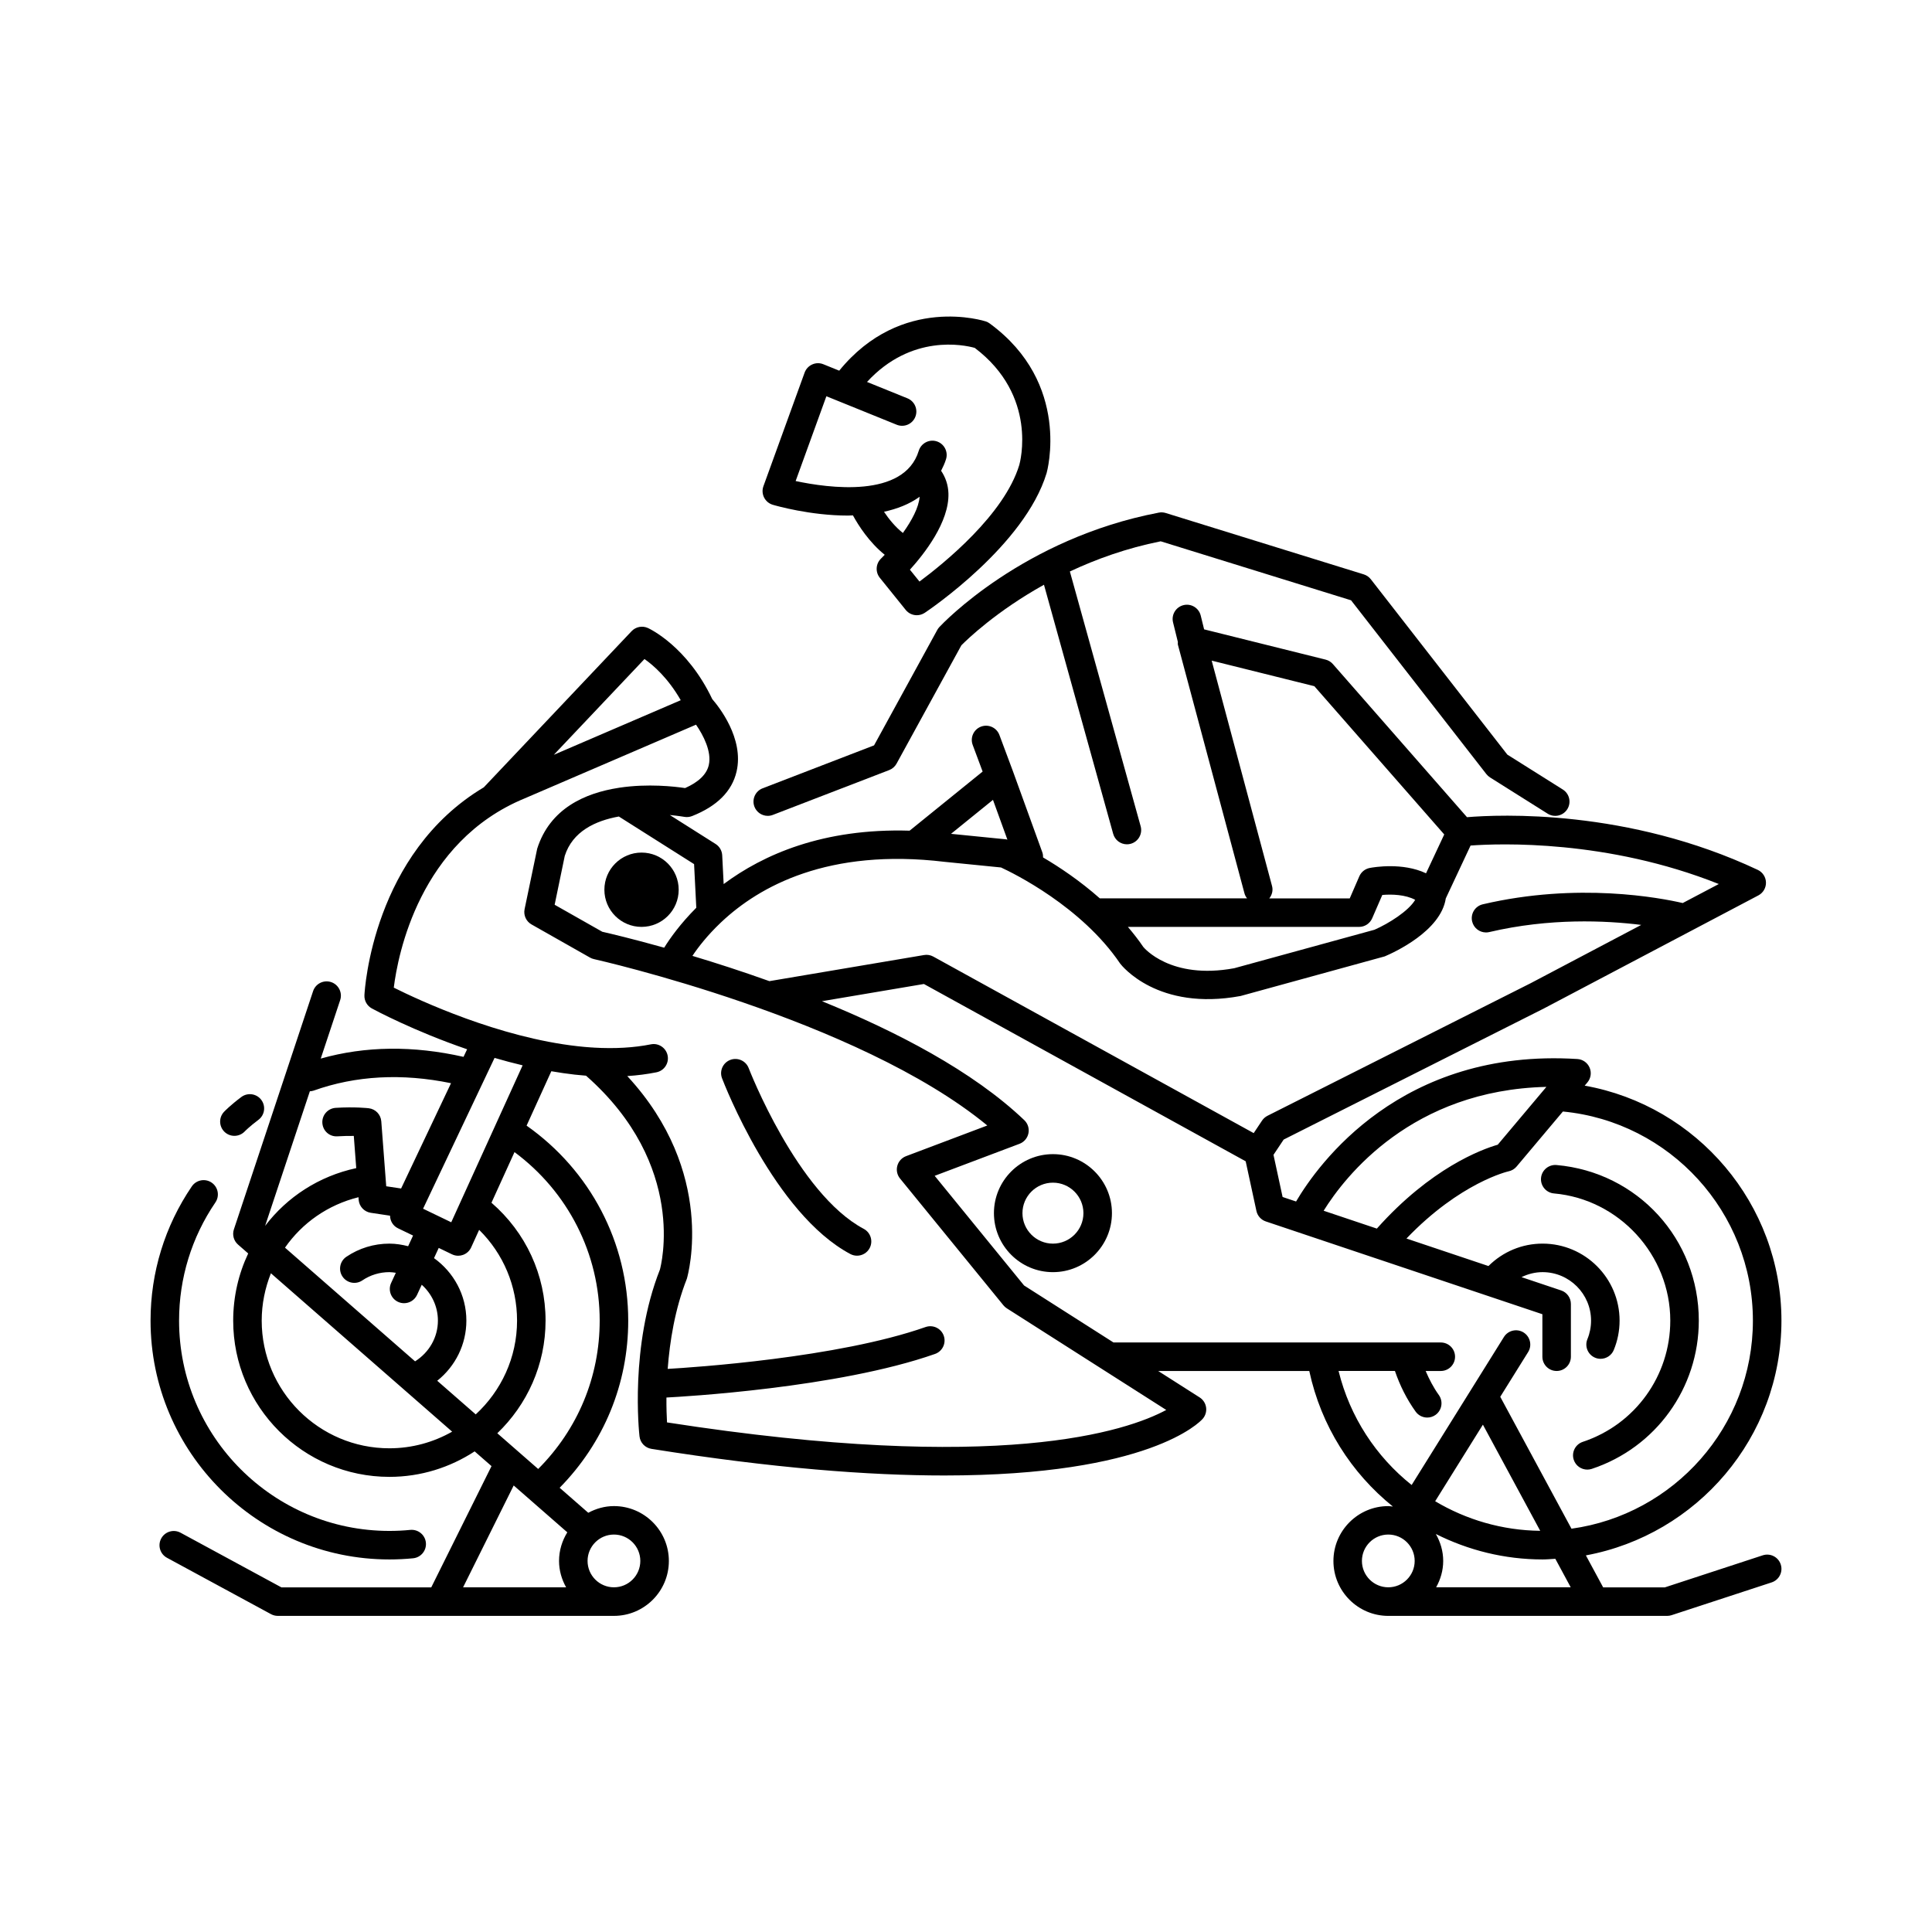 <?xml version="1.0" encoding="UTF-8"?>
<!-- Uploaded to: SVG Repo, www.svgrepo.com, Generator: SVG Repo Mixer Tools -->
<svg fill="#000000" width="800px" height="800px" version="1.1" viewBox="144 144 512 512" xmlns="http://www.w3.org/2000/svg">
 <g>
  <path d="m247.19 557.27c2.121 0 4.215-0.105 6.285-0.309 2.078-0.207 3.594-2.055 3.391-4.133-0.203-2.078-2.055-3.582-4.133-3.391-1.824 0.184-3.672 0.273-5.543 0.273-30.734 0-55.734-25-55.734-55.734 0-11.238 3.328-22.07 9.629-31.324 1.172-1.723 0.727-4.074-1-5.25-1.719-1.172-4.07-0.727-5.25 1-7.152 10.508-10.938 22.812-10.938 35.574 0 34.902 28.395 63.293 63.293 63.293z"/>
  <path d="m616.1 493.98c0-30.906-22.395-56.969-52.141-62.27l0.719-0.855c0.922-1.094 1.145-2.609 0.582-3.918-0.562-1.312-1.812-2.195-3.234-2.285-46.777-2.957-68.773 27.945-74.555 37.758l-3.57-1.195-2.414-11.172 2.695-4.043 68.945-34.734 56.855-29.973c1.266-0.668 2.051-1.996 2.016-3.43s-0.875-2.723-2.168-3.332c-34.492-16.234-68.547-14.676-77.059-13.965l-35.551-40.586c-0.508-0.582-1.18-0.992-1.93-1.176l-32.188-8.016-0.898-3.652c-0.496-2.027-2.543-3.273-4.57-2.766-2.027 0.5-3.266 2.547-2.766 4.57l1.281 5.199c0.016 0.234-0.062 0.465 0 0.695l17.652 65.93c0.133 0.5 0.383 0.93 0.684 1.312h-39.02c-5.281-4.668-10.703-8.297-15.039-10.84 0.012-0.457-0.043-0.922-0.207-1.379l-7.773-21.445c0-0.004-0.008-0.008-0.008-0.012-0.004-0.008 0-0.016-0.004-0.02l-3.582-9.602c-0.727-1.957-2.906-2.945-4.859-2.219-1.957 0.727-2.949 2.906-2.219 4.859l2.633 7.055-19.348 15.664c-22.918-0.68-38.781 6.328-49.281 14.152l-0.387-7.629c-0.062-1.227-0.715-2.344-1.754-3l-12.129-7.672c2.254 0.211 3.742 0.473 3.805 0.48 0.695 0.133 1.426 0.062 2.086-0.195 6.621-2.613 10.59-6.582 11.797-11.801 2.043-8.809-4.785-17.297-6.441-19.199-6.644-14.004-16.656-18.668-17.086-18.859-1.461-0.652-3.184-0.312-4.289 0.852l-39.168 41.383c-29.336 17.504-31.555 53.441-31.637 55.09-0.074 1.453 0.695 2.816 1.969 3.512 0.684 0.371 11.055 5.953 25.246 10.82l-0.953 2.008c-13.324-3.016-26.02-2.879-37.84 0.457l5.148-15.488c0.656-1.98-0.414-4.121-2.394-4.781-1.988-0.656-4.121 0.414-4.781 2.394l-20.988 63.133c-0.48 1.445-0.047 3.035 1.102 4.039l2.688 2.348c-2.559 5.41-3.977 11.453-3.977 17.809 0 22.824 18.57 41.395 41.395 41.395 8.336 0 16.09-2.5 22.594-6.754l4.469 3.906-15.969 32.133h-39.711l-26.727-14.484c-1.836-0.992-4.125-0.316-5.121 1.52s-0.316 4.129 1.52 5.121l27.57 14.941c0.555 0.301 1.172 0.457 1.801 0.457h89.09c8.02 0 14.547-6.527 14.547-14.547 0-8.023-6.527-14.547-14.547-14.547-2.473 0-4.769 0.68-6.812 1.773l-7.582-6.625c11.695-11.895 18.172-27.52 18.172-44.285 0-20.711-10.07-39.812-26.934-51.688l6.555-14.414c2.059 0.352 4.125 0.668 6.203 0.898 1.008 0.109 2.008 0.207 2.996 0.281 27.027 23.805 19.789 50.586 19.578 51.391-8.008 20.289-5.519 43.23-5.406 44.199 0.191 1.684 1.484 3.035 3.16 3.305 32.316 5.152 57.723 7.055 77.633 7.055 54.387-0.004 67.73-14.188 68.453-15.008 0.727-0.828 1.059-1.938 0.906-3.027-0.156-1.094-0.781-2.062-1.711-2.656l-10.969-6.992h40.027c3.125 14.547 11.148 27.055 22.16 35.918-0.406-0.035-0.801-0.121-1.215-0.121-8.02 0-14.547 6.527-14.547 14.547 0 8.02 6.527 14.547 14.547 14.547h73.887c0.398 0 0.797-0.062 1.176-0.188l26.516-8.684c1.984-0.648 3.066-2.785 2.414-4.766-0.648-1.984-2.773-3.059-4.766-2.414l-25.941 8.496h-16.352l-4.578-8.477c29.434-5.438 51.824-31.242 51.824-62.219zm-62.289-61.945-12.895 15.324c-4.254 1.227-17.742 6.188-32.035 22.23l-14.102-4.731c5.668-9.105 23.391-31.984 59.031-32.824zm45.688-53.758-9.562 5.039c-5.824-1.352-27.738-5.586-52.992 0.336-2.031 0.477-3.293 2.508-2.812 4.543 0.41 1.742 1.961 2.914 3.676 2.914 0.285 0 0.574-0.031 0.867-0.102 16.039-3.758 30.828-3.074 40.27-1.895l-29.273 15.43-69.777 35.152c-0.582 0.297-1.082 0.734-1.445 1.277l-2.211 3.316-84.895-46.777c-0.746-0.414-1.613-0.562-2.453-0.418l-40.992 6.922c-7.316-2.617-14.254-4.852-20.402-6.695 1.539-2.328 3.984-5.453 7.418-8.727 0.117-0.105 0.238-0.199 0.34-0.32 9.914-9.305 28.152-19.594 59.125-15.871l14.898 1.488c3.238 1.496 21.332 10.336 31.578 25.473 0.395 0.52 9.938 12.66 31.918 8.586l38.207-10.5c2.523-1.07 14.859-6.711 16.164-15.355l6.57-14.016c7.738-0.559 36.207-1.602 65.785 10.199zm-192.35-22.305 3.824 10.547c-0.113-0.023-0.219-0.074-0.336-0.086l-14.605-1.461zm97.027 33.664c1.504 0 2.867-0.895 3.465-2.277l2.684-6.184c2.477-0.227 6.168-0.102 8.715 1.293-1.762 2.961-6.984 6.262-10.793 7.926l-37.164 10.195c-16.914 3.121-23.953-5.473-24.098-5.637-1.266-1.871-2.652-3.629-4.086-5.32zm-23.07-10.824-15.996-59.738 27.207 6.773 34.422 39.293-4.824 10.293c-6.227-2.941-13.902-1.613-14.957-1.406-1.211 0.242-2.231 1.066-2.723 2.203l-2.539 5.852h-21.32c0.711-0.906 1.051-2.078 0.73-3.269zm-152.58 5.75c-4.207 4.219-6.957 8.07-8.508 10.586-8.445-2.371-14.477-3.785-16.406-4.223l-12.625-7.156 2.68-12.945c2.062-6.488 8.086-9.312 14.332-10.441l19.941 12.617zm-13.734-65.914c2.379 1.66 6.242 5.035 9.613 10.914l-33.637 14.469zm-88.676 114.55c0.324-0.023 0.652-0.055 0.977-0.168 11.215-4.004 23.453-4.641 36.434-1.973l-13.227 27.906-3.945-0.59-1.309-17.211c-0.137-1.801-1.527-3.254-3.32-3.465-0.148-0.016-3.688-0.43-8.766-0.105-2.082 0.133-3.664 1.93-3.531 4.012 0.133 2.082 1.875 3.68 4.012 3.531 1.672-0.105 3.141-0.121 4.32-0.102l0.648 8.531c-9.914 2.133-18.344 7.676-24.148 15.301zm42.75 41.367 2.113-4.644c6.422 6.332 10.047 14.914 10.047 24.055 0 9.828-4.238 18.664-10.953 24.852l-10.203-8.914c4.816-3.832 7.723-9.641 7.723-15.938 0-6.832-3.406-12.855-8.574-16.562l1.25-2.703 3.516 1.695c0.516 0.25 1.078 0.375 1.641 0.375 0.434 0 0.871-0.074 1.285-0.227 0.957-0.344 1.734-1.062 2.156-1.988zm-29.82-12.617c0.137 1.758 1.465 3.191 3.211 3.453l5.106 0.766c0.027 1.379 0.773 2.695 2.102 3.336l4.004 1.93-1.309 2.824c-1.598-0.402-3.242-0.684-4.965-0.684-4.09 0-8.035 1.207-11.41 3.488-1.73 1.168-2.184 3.519-1.016 5.246 1.172 1.73 3.512 2.184 5.246 1.016 2.121-1.438 4.609-2.195 7.18-2.195 0.582 0 1.141 0.098 1.703 0.172l-1.246 2.695c-0.875 1.895-0.051 4.141 1.844 5.016 0.516 0.238 1.055 0.348 1.586 0.348 1.426 0 2.793-0.812 3.434-2.191l1.25-2.699c2.609 2.352 4.285 5.723 4.285 9.508 0 4.441-2.336 8.449-6.051 10.793l-34.473-30.129c4.555-6.539 11.352-11.352 19.48-13.367zm8.145 65.863c-18.66 0-33.836-15.18-33.836-33.836 0-4.43 0.895-8.648 2.438-12.547l48.031 41.977c-4.918 2.793-10.586 4.406-16.633 4.406zm32.945 9.852 14.207 12.418c-1.363 2.215-2.191 4.797-2.191 7.582 0 2.547 0.715 4.906 1.871 6.988h-27.297zm33.555 20c0 3.856-3.133 6.988-6.988 6.988s-6.992-3.133-6.992-6.988c0-3.856 3.137-6.992 6.992-6.992s6.988 3.137 6.988 6.992zm-10.766-63.688c0 14.91-5.805 28.801-16.301 39.316l-10.832-9.465c7.863-7.539 12.789-18.121 12.789-29.852 0-12.105-5.231-23.363-14.336-31.242l6.106-13.418c14.148 10.504 22.574 26.902 22.574 44.66zm-39.34-26.059-7.465-3.598 18.945-39.965c2.418 0.707 4.898 1.371 7.438 1.973zm57.18 53.031c-0.09-1.629-0.172-3.891-0.152-6.59 3.922-0.199 45.457-2.5 71.184-11.551 1.969-0.695 3-2.848 2.309-4.82-0.691-1.965-2.84-2.996-4.82-2.309-23.297 8.195-61.789 10.715-68.34 11.094 0.543-7.238 1.895-15.812 5.074-23.875 0.363-1.234 7.848-28.188-15.785-53.727 2.699-0.176 5.277-0.508 7.731-1 2.047-0.41 3.375-2.398 2.965-4.445-0.41-2.043-2.41-3.383-4.445-2.965-4.519 0.902-9.582 1.188-15.102 0.867-0.223-0.035-0.438-0.031-0.68-0.043-1.172-0.078-2.359-0.184-3.57-0.32-20.895-2.316-42.035-12.164-48.777-15.531 1.078-8.668 6.797-38.668 34.695-50.156l45.402-19.531c1.898 2.734 4.211 7.141 3.379 10.715-0.566 2.449-2.68 4.492-6.277 6.086-2.75-0.418-9.848-1.223-17.348-0.109-0.109 0.02-0.219 0.023-0.328 0.055-8.828 1.375-18.133 5.453-21.516 16.113l-3.34 16.023c-0.336 1.605 0.41 3.246 1.836 4.055l15.508 8.789c0.324 0.188 0.68 0.32 1.047 0.402 0.727 0.16 69.781 15.719 104.23 44.09l-21.531 8.129c-1.141 0.43-2 1.379-2.316 2.555-0.316 1.172-0.051 2.43 0.723 3.371l27.395 33.598c0.254 0.312 0.555 0.582 0.895 0.797l42.258 26.934c-10.434 5.621-43.992 17.016-132.3 3.301zm177.97-13.629h14.938c1.309 3.832 3.117 7.469 5.488 10.773 0.738 1.027 1.898 1.574 3.074 1.574 0.766 0 1.535-0.23 2.203-0.707 1.695-1.219 2.082-3.578 0.867-5.273-1.426-1.984-2.531-4.141-3.492-6.363h4.016c2.086 0 3.777-1.691 3.777-3.777s-1.691-3.777-3.777-3.777l-86.742-0.004-23.695-15.102-23.691-29.059 22.48-8.484c1.215-0.457 2.109-1.512 2.367-2.781 0.258-1.273-0.156-2.59-1.094-3.484-13.656-13.027-33.984-23.547-53.621-31.527l27.016-4.562 85.273 46.988 2.844 13.156c0.281 1.301 1.227 2.359 2.488 2.781l29.316 9.836h0.004l43.977 14.754v11.266c0 2.086 1.691 3.777 3.777 3.777 2.086 0 3.777-1.691 3.777-3.777v-13.984c0-1.625-1.039-3.066-2.574-3.582l-10.512-3.527c1.723-0.836 3.606-1.324 5.582-1.324 7.086 0 12.848 5.766 12.848 12.848 0 1.699-0.324 3.348-0.965 4.902-0.793 1.93 0.121 4.137 2.051 4.934 0.473 0.195 0.961 0.285 1.438 0.285 1.484 0 2.894-0.879 3.496-2.336 1.02-2.477 1.539-5.094 1.539-7.785 0-11.254-9.152-20.406-20.406-20.406-5.43 0-10.496 2.125-14.344 5.941l-21.73-7.289c14.258-14.883 26.934-17.785 27.055-17.809 0.832-0.168 1.586-0.617 2.133-1.27l12.27-14.582c28.371 2.727 50.352 26.684 50.352 55.414 0 28.129-20.965 51.395-48.078 55.145l-18.875-34.957 7.383-11.844c1.105-1.77 0.562-4.102-1.207-5.207-1.766-1.102-4.102-0.566-5.207 1.207l-24.449 39.219c-9.402-7.488-16.359-17.988-19.367-30.219zm38.25 14.23 15.191 28.133c-10.082-0.113-19.617-2.945-27.84-7.84zm-32.059 36.113c0-3.856 3.133-6.992 6.988-6.992 3.856 0 6.992 3.137 6.992 6.992 0 3.856-3.137 6.988-6.992 6.988-3.852 0-6.988-3.133-6.988-6.988zm55.332 6.988h-35.664c1.156-2.082 1.871-4.441 1.871-6.988 0-2.606-0.746-5.019-1.949-7.137 8.574 4.301 18.191 6.742 28.293 6.742 1.137 0 2.246-0.109 3.371-0.172z"/>
  <path d="m564.65 533.46c0.395 0 0.793-0.062 1.188-0.191 16.965-5.625 28.363-21.418 28.363-39.297 0-21.609-16.215-39.336-37.715-41.23-2.07-0.168-3.91 1.355-4.098 3.434-0.184 2.078 1.352 3.914 3.434 4.098 17.285 1.523 30.82 16.328 30.82 33.703 0 14.621-9.316 27.531-23.18 32.125-1.984 0.656-3.055 2.793-2.398 4.773 0.523 1.582 2 2.586 3.586 2.586z"/>
  <path d="m423.04 449.86c-8.621 0-15.637 7.012-15.637 15.637 0 8.621 7.012 15.637 15.637 15.637 8.621 0 15.637-7.012 15.637-15.637s-7.016-15.637-15.637-15.637zm0 23.715c-4.453 0-8.078-3.625-8.078-8.078 0-4.453 3.625-8.078 8.078-8.078 4.453 0 8.078 3.625 8.078 8.078 0 4.453-3.625 8.078-8.078 8.078z"/>
  <path d="m323.86 379.79c0 5.438-4.406 9.844-9.844 9.844s-9.848-4.406-9.848-9.844 4.41-9.848 9.848-9.848 9.844 4.41 9.844 9.848"/>
  <path d="m372.9 469.66c-17.609-9.367-30.367-42.266-30.492-42.598-0.746-1.949-2.934-2.918-4.879-2.176-1.949 0.746-2.926 2.926-2.18 4.875 0.559 1.461 13.891 35.875 34.004 46.57 0.566 0.301 1.172 0.441 1.77 0.441 1.352 0 2.66-0.727 3.34-2.004 0.977-1.84 0.277-4.129-1.562-5.109z"/>
  <path d="m206.12 445.01c0.992 0 1.988-0.391 2.731-1.164 0.012-0.012 1.258-1.301 3.633-3.078 1.672-1.25 2.012-3.617 0.762-5.289-1.25-1.668-3.617-2.004-5.289-0.762-2.891 2.164-4.418 3.75-4.582 3.922-1.434 1.512-1.367 3.891 0.137 5.332 0.734 0.695 1.672 1.039 2.609 1.039z"/>
  <path d="m348.79 277.77c0.766 0.227 9.91 2.863 19.941 2.863 0.434 0 0.871-0.039 1.309-0.051 1.449 2.676 4.328 7.156 8.422 10.445-0.332 0.344-0.672 0.703-0.98 1-1.406 1.359-1.547 3.57-0.32 5.094l6.859 8.512c0.742 0.922 1.836 1.406 2.945 1.406 0.723 0 1.453-0.207 2.098-0.633 1.078-0.723 26.504-17.867 32.297-37.027 0.07-0.234 6.676-23.734-15.086-39.664-0.305-0.227-0.645-0.402-1.004-0.527-0.23-0.074-22.336-7.277-38.867 13.043l-4.199-1.699c-0.953-0.391-2.016-0.371-2.957 0.051-0.938 0.418-1.664 1.199-2.016 2.164l-10.918 30.109c-0.355 0.98-0.289 2.062 0.18 2.992 0.469 0.93 1.301 1.625 2.297 1.922zm29.48 1.855c3.426-0.758 6.688-1.977 9.438-3.977-0.199 2.793-2.086 6.32-4.434 9.594-1.977-1.559-3.699-3.656-5.004-5.617zm-15.27-30.617 18.645 7.555c1.938 0.781 4.141-0.148 4.922-2.082s-0.148-4.137-2.082-4.922l-10.715-4.34c11.754-12.785 25.695-9.824 28.547-9.027 16.789 12.703 12.008 30.32 11.805 31.031-3.969 13.125-19.922 26.047-26.449 30.895l-2.535-3.144c3.785-4.176 10.457-12.648 10.207-20.258-0.074-2.215-0.77-4.215-1.941-5.957 0.48-0.977 0.965-1.953 1.309-3.086 0.609-1.996-0.512-4.109-2.508-4.723-1.98-0.609-4.106 0.512-4.723 2.508-3.891 12.695-24.02 9.859-32.629 8.02z"/>
  <path d="m347.46 360.21c0.453 0 0.914-0.082 1.359-0.254l30.824-11.875c0.832-0.32 1.527-0.926 1.957-1.711l17.176-31.359c1.586-1.605 9.301-9.039 21.887-16.047l18.344 66.02c0.465 1.672 1.984 2.766 3.637 2.766 0.336 0 0.676-0.043 1.012-0.137 2.012-0.559 3.188-2.641 2.629-4.652l-18.758-67.512c6.957-3.266 15.004-6.18 24.07-7.996l50.449 15.633 35.855 46.059c0.27 0.348 0.598 0.645 0.969 0.879l15.27 9.609c1.766 1.113 4.098 0.582 5.211-1.188 1.113-1.766 0.582-4.098-1.188-5.211l-14.707-9.254-36.176-46.473c-0.477-0.609-1.125-1.059-1.863-1.289l-52.492-16.266c-0.594-0.184-1.219-0.219-1.828-0.102-35.941 6.856-57.27 29.367-58.156 30.324-0.215 0.23-0.402 0.484-0.551 0.762l-16.754 30.594-29.531 11.379c-1.949 0.75-2.918 2.938-2.168 4.883 0.578 1.496 2.008 2.418 3.523 2.418z"/>
 </g>
</svg>